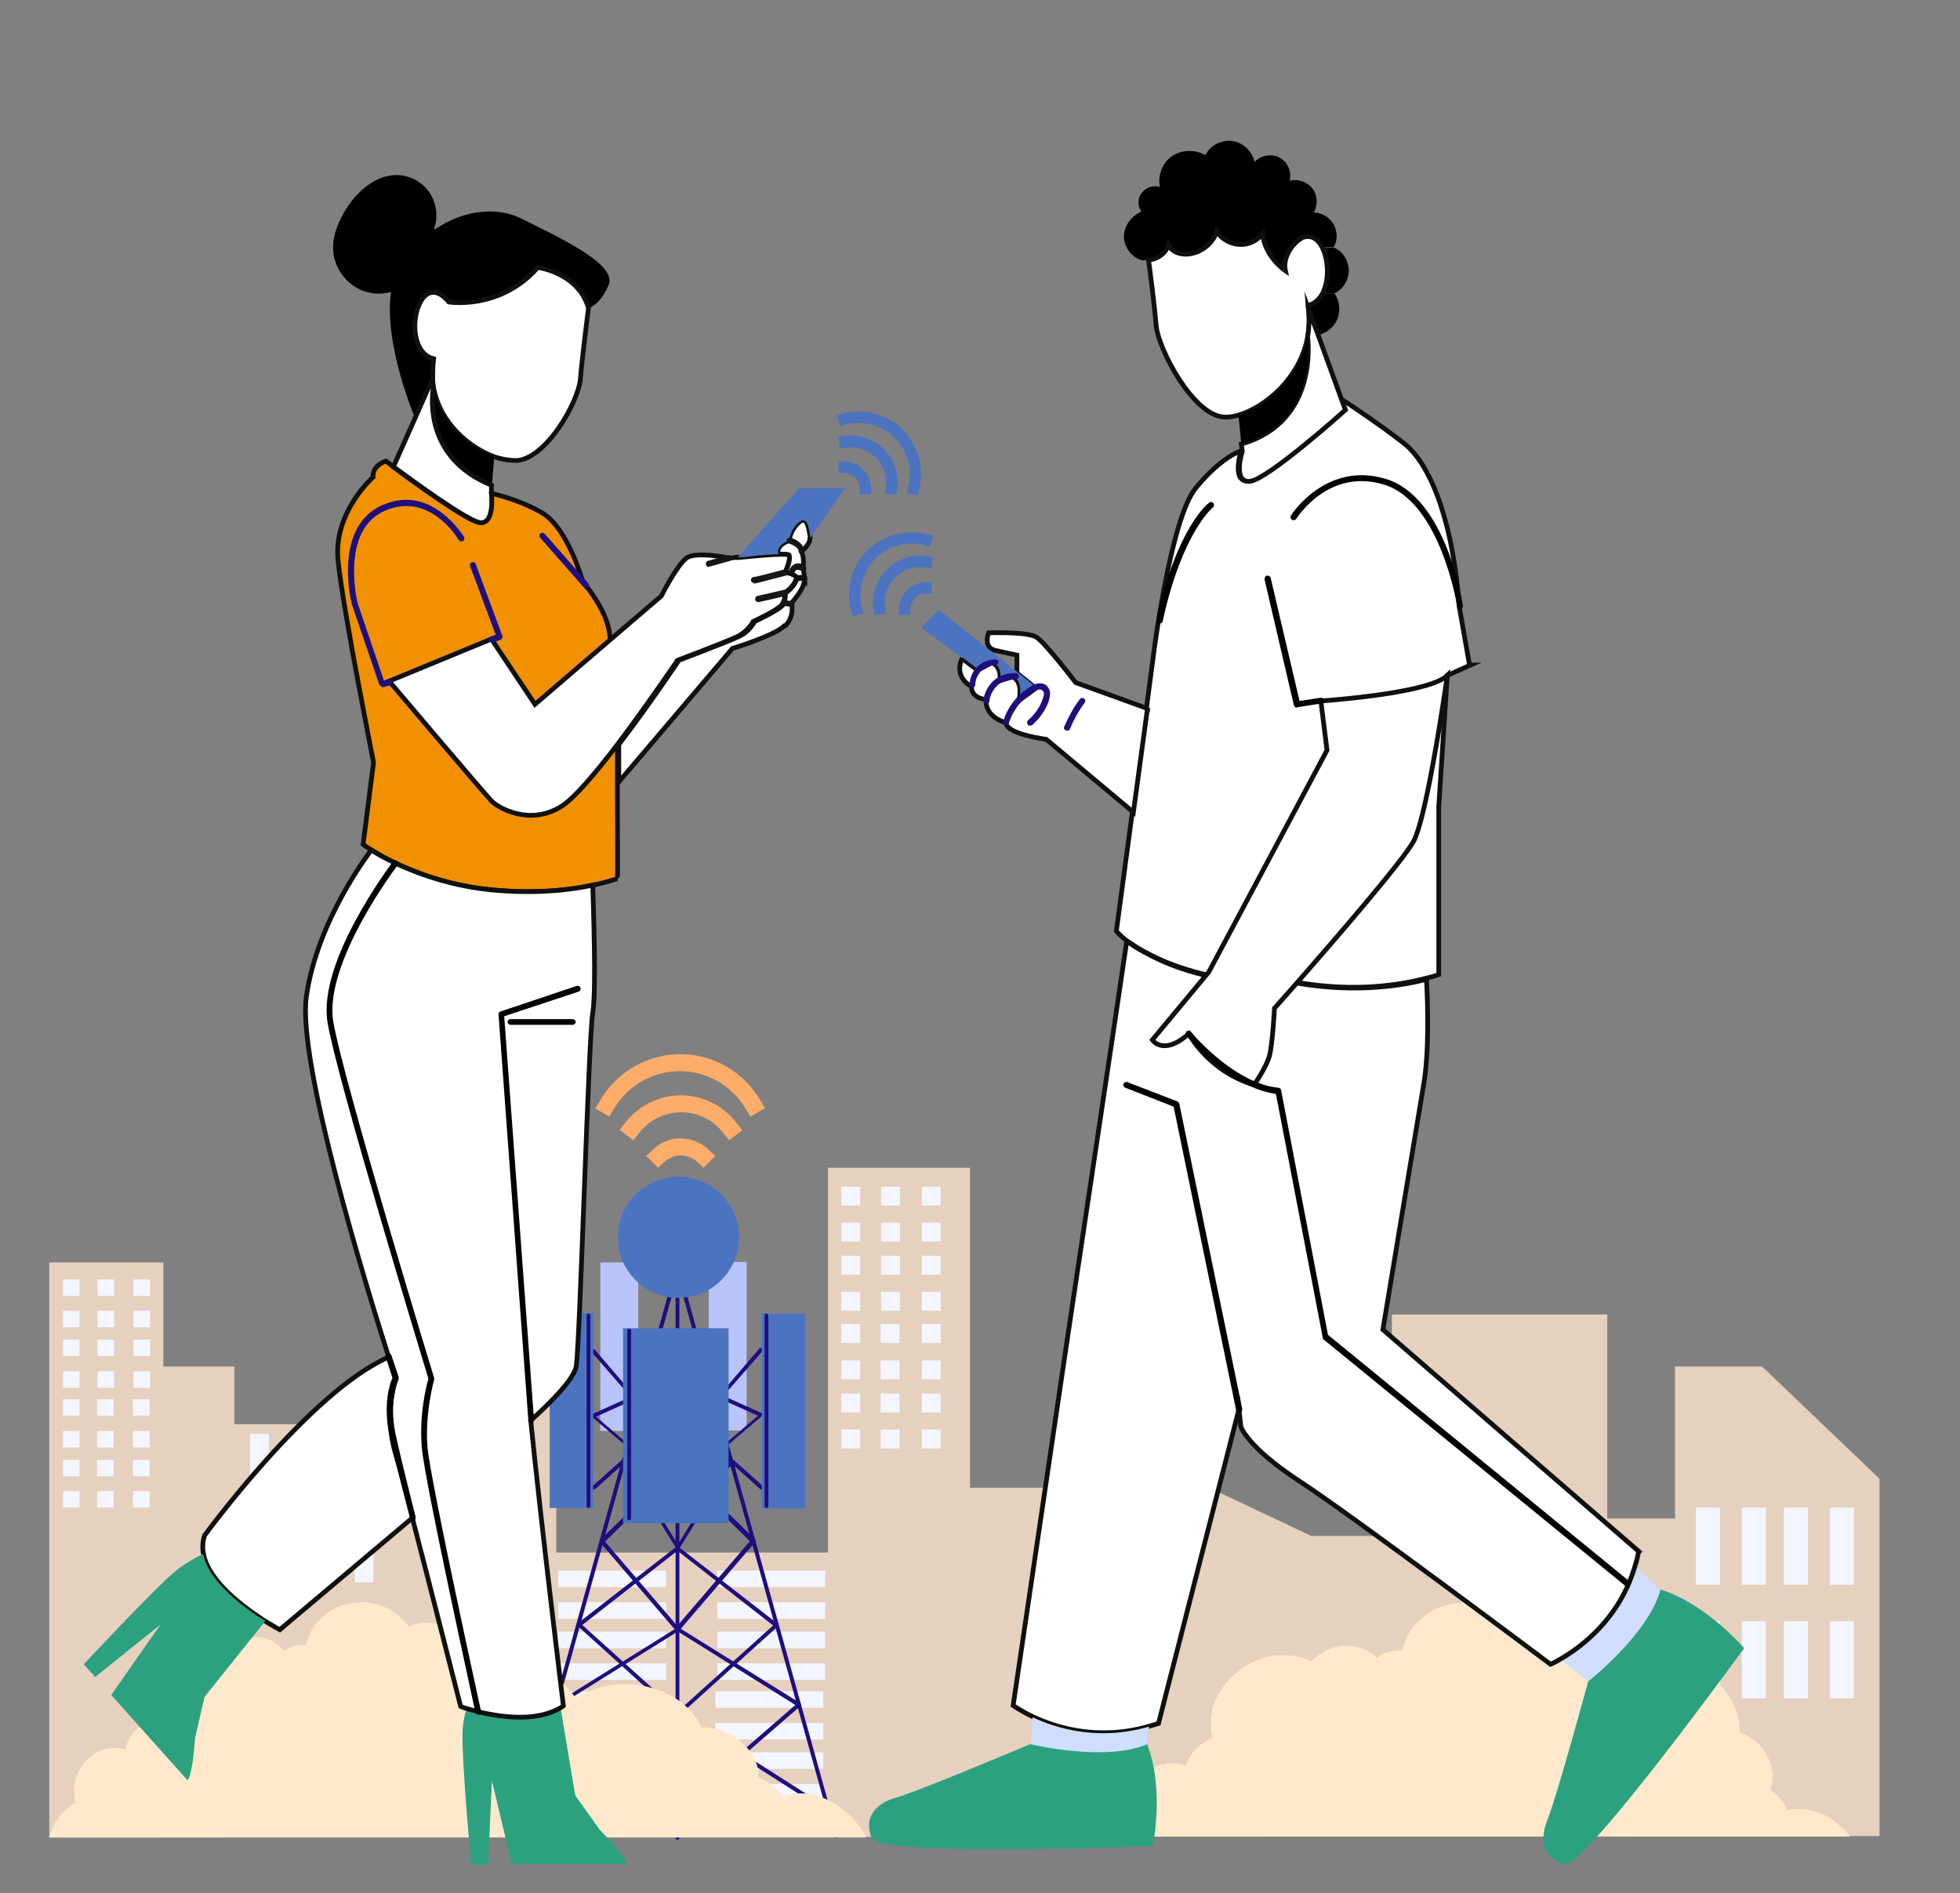 <?xml version="1.0" encoding="UTF-8"?>
<svg xmlns="http://www.w3.org/2000/svg" version="1.1" viewBox="0 0 414 400">
  <rect x="0" y="0" width="414" height="400" fill="#808080" stroke="none"/>
  <defs>
    <style>
      .cls-1 {
        fill: #ffe9cc;
      }

      .cls-2 {
        fill: #fff;
      }

      .cls-2, .cls-3 {
        stroke: #0f110e;
        stroke-miterlimit: 10;
      }

      .cls-4 {
        fill: #4c73c0;
      }

      .cls-5 {
        fill: #1e0e7e;
      }

      .cls-3 {
        fill: #f19101;
      }

      .cls-6 {
        fill: #f3f5ff;
      }

      .cls-7 {
        fill: #b9c4fd;
      }

      .cls-8 {
        fill: #2ba17f;
      }

      .cls-9 {
        fill: #fdac6a;
      }

      .cls-10 {
        fill: #e6d0be;
      }

      .cls-11 {
        fill: #010001;
      }

      .cls-12 {
        fill: #d0ddfd;
      }

      .cls-13 {
        fill: #161616;
      }
    </style>
  </defs>
  <!-- Generator: Adobe Illustrator 28.7.1, SVG Export Plug-In . SVG Version: 1.2.0 Build 142)  -->
  <g>
    <g id="Layer_1">
      <polygon class="cls-10" points="10.4 388.2 10.4 266.7 34.5 266.7 34.5 288.7 49.5 288.7 49.5 300.9 91.5 300.9 91.5 234.2 117.5 246.4 117.5 328 174.9 328 174.9 246.7 204.9 246.7 204.9 314.3 225.9 314.3 225.9 283.3 249.5 283.3 249.5 311.5 277 324.5 294 324.5 294 277.7 339.5 277.7 339.5 320.8 353.8 320.8 353.8 288.7 372.2 288.7 397 312.4 397 387.9 10.4 388.2"/>
      <g>
        <rect class="cls-6" x="177.7" y="250.7" width="4" height="4"/>
        <rect class="cls-6" x="194.7" y="250.7" width="4" height="4"/>
        <rect class="cls-6" x="186.1" y="250.7" width="4" height="4"/>
        <rect class="cls-6" x="177.7" y="258.3" width="4" height="4"/>
        <rect class="cls-6" x="194.7" y="258.3" width="4" height="4"/>
        <rect class="cls-6" x="186.1" y="258.3" width="4" height="4"/>
        <rect class="cls-6" x="177.7" y="265.3" width="4" height="4"/>
        <rect class="cls-6" x="194.7" y="265.3" width="4" height="4"/>
        <rect class="cls-6" x="186.1" y="265.3" width="4" height="4"/>
        <rect class="cls-6" x="177.7" y="272.9" width="4" height="4"/>
        <rect class="cls-6" x="194.7" y="272.9" width="4" height="4"/>
        <rect class="cls-6" x="186.1" y="272.9" width="4" height="4"/>
        <rect class="cls-6" x="177.7" y="279.7" width="4" height="4"/>
        <rect class="cls-6" x="194.7" y="279.7" width="4" height="4"/>
        <rect class="cls-6" x="186" y="279.7" width="4" height="4"/>
        <rect class="cls-6" x="177.7" y="287.4" width="4" height="4"/>
        <rect class="cls-6" x="194.7" y="287.4" width="4" height="4"/>
        <rect class="cls-6" x="186" y="287.4" width="4" height="4"/>
        <rect class="cls-6" x="177.7" y="294.4" width="4" height="4"/>
        <rect class="cls-6" x="194.7" y="294.4" width="4" height="4"/>
        <rect class="cls-6" x="186" y="294.4" width="4" height="4"/>
        <rect class="cls-6" x="177.7" y="302" width="4" height="4"/>
        <rect class="cls-6" x="194.7" y="302" width="4" height="4"/>
        <rect class="cls-6" x="186" y="302" width="4" height="4"/>
      </g>
      <g>
        <rect class="cls-6" x="97.5" y="251.6" width="3.2" height="3.2"/>
        <rect class="cls-6" x="111.2" y="251.6" width="3.2" height="3.2"/>
        <rect class="cls-6" x="104.2" y="251.6" width="3.2" height="3.2"/>
        <rect class="cls-6" x="97.5" y="257.8" width="3.2" height="3.2"/>
        <rect class="cls-6" x="111.2" y="257.8" width="3.2" height="3.2"/>
        <rect class="cls-6" x="104.2" y="257.8" width="3.2" height="3.2"/>
        <rect class="cls-6" x="97.5" y="263.5" width="3.2" height="3.2"/>
        <rect class="cls-6" x="111.2" y="263.5" width="3.2" height="3.2"/>
        <rect class="cls-6" x="104.2" y="263.5" width="3.2" height="3.2"/>
        <rect class="cls-6" x="97.5" y="269.6" width="3.2" height="3.2"/>
        <rect class="cls-6" x="111.2" y="269.6" width="3.2" height="3.2"/>
        <rect class="cls-6" x="104.2" y="269.6" width="3.2" height="3.2"/>
        <rect class="cls-6" x="97.5" y="275.1" width="3.2" height="3.2"/>
        <rect class="cls-6" x="111.2" y="275.1" width="3.2" height="3.2"/>
        <rect class="cls-6" x="104.2" y="275.1" width="3.2" height="3.2"/>
        <rect class="cls-6" x="97.5" y="281.3" width="3.2" height="3.2"/>
        <rect class="cls-6" x="111.2" y="281.3" width="3.2" height="3.2"/>
        <rect class="cls-6" x="104.2" y="281.3" width="3.2" height="3.2"/>
        <rect class="cls-6" x="97.5" y="286.9" width="3.2" height="3.2"/>
        <rect class="cls-6" x="111.2" y="286.9" width="3.2" height="3.2"/>
        <rect class="cls-6" x="104.2" y="286.9" width="3.2" height="3.2"/>
        <rect class="cls-6" x="97.5" y="293.1" width="3.2" height="3.2"/>
        <rect class="cls-6" x="111.2" y="293.1" width="3.2" height="3.2"/>
        <rect class="cls-6" x="104.2" y="293.1" width="3.2" height="3.2"/>
      </g>
      <g>
        <rect class="cls-6" x="228.3" y="285.9" width="7.7" height="2.2"/>
        <rect class="cls-6" x="239.6" y="285.9" width="7.7" height="2.2"/>
        <rect class="cls-6" x="228.3" y="290" width="7.7" height="2.2"/>
        <rect class="cls-6" x="239.6" y="290" width="7.7" height="2.2"/>
        <rect class="cls-6" x="228.3" y="293.9" width="7.7" height="2.2"/>
        <rect class="cls-6" x="239.6" y="293.9" width="7.7" height="2.2"/>
        <rect class="cls-6" x="228.3" y="298" width="7.7" height="2.2"/>
        <rect class="cls-6" x="239.6" y="298" width="7.7" height="2.2"/>
        <rect class="cls-6" x="228.2" y="301.7" width="7.7" height="2.2"/>
        <rect class="cls-6" x="239.5" y="301.7" width="7.7" height="2.2"/>
        <rect class="cls-6" x="228.2" y="305.8" width="7.7" height="2.2"/>
        <rect class="cls-6" x="239.5" y="305.8" width="7.7" height="2.2"/>
        <rect class="cls-6" x="228.2" y="309.7" width="7.7" height="2.2"/>
        <rect class="cls-6" x="239.5" y="309.7" width="7.7" height="2.2"/>
        <rect class="cls-6" x="228.2" y="313.8" width="7.7" height="2.2"/>
        <rect class="cls-6" x="239.5" y="313.8" width="7.7" height="2.2"/>
      </g>
      <g>
        <rect class="cls-6" x="117.9" y="331.8" width="22.8" height="3.5"/>
        <rect class="cls-6" x="151.5" y="331.8" width="22.8" height="3.5"/>
        <rect class="cls-6" x="117.9" y="338.5" width="22.8" height="3.5"/>
        <rect class="cls-6" x="151.5" y="338.5" width="22.8" height="3.5"/>
        <rect class="cls-6" x="117.9" y="344.7" width="22.8" height="3.5"/>
        <rect class="cls-6" x="151.5" y="344.7" width="22.8" height="3.5"/>
        <rect class="cls-6" x="117.9" y="351.4" width="22.8" height="3.5"/>
        <rect class="cls-6" x="151.5" y="351.4" width="22.8" height="3.5"/>
        <rect class="cls-6" x="117.5" y="357.3" width="22.8" height="3.5"/>
        <rect class="cls-6" x="151.1" y="357.3" width="22.8" height="3.5"/>
        <rect class="cls-6" x="117.5" y="364" width="22.8" height="3.5"/>
        <rect class="cls-6" x="151.1" y="364" width="22.8" height="3.5"/>
        <rect class="cls-6" x="117.5" y="370.2" width="22.8" height="3.5"/>
        <rect class="cls-6" x="151.1" y="370.2" width="22.8" height="3.5"/>
        <rect class="cls-6" x="117.5" y="376.9" width="22.8" height="3.5"/>
        <rect class="cls-6" x="151.1" y="376.9" width="22.8" height="3.5"/>
      </g>
      <g>
        <rect class="cls-6" x="348.2" y="355.2" width="4.8" height="4.8" transform="translate(708.2 7) rotate(90)"/>
        <rect class="cls-6" x="348.2" y="375.6" width="4.8" height="4.8" transform="translate(728.6 27.4) rotate(90)"/>
        <rect class="cls-6" x="348.2" y="365.2" width="4.8" height="4.8" transform="translate(718.1 17) rotate(90)"/>
        <rect class="cls-6" x="339" y="355.2" width="4.8" height="4.8" transform="translate(699 16.2) rotate(90)"/>
        <rect class="cls-6" x="339" y="375.6" width="4.8" height="4.8" transform="translate(719.4 36.6) rotate(90)"/>
        <rect class="cls-6" x="339" y="365.2" width="4.8" height="4.8" transform="translate(709 26.2) rotate(90)"/>
        <rect class="cls-6" x="330.6" y="355.2" width="4.8" height="4.8" transform="translate(690.6 24.6) rotate(90)"/>
        <rect class="cls-6" x="330.6" y="375.6" width="4.8" height="4.8" transform="translate(711 45) rotate(90)"/>
        <rect class="cls-6" x="330.6" y="365.2" width="4.8" height="4.8" transform="translate(700.6 34.6) rotate(90)"/>
        <rect class="cls-6" x="321.4" y="355.2" width="4.8" height="4.8" transform="translate(681.4 33.8) rotate(90)"/>
        <rect class="cls-6" x="321.4" y="375.6" width="4.8" height="4.8" transform="translate(701.8 54.2) rotate(90)"/>
        <rect class="cls-6" x="321.4" y="365.2" width="4.8" height="4.8" transform="translate(691.4 43.7) rotate(90)"/>
        <rect class="cls-6" x="313.2" y="355.1" width="4.8" height="4.8" transform="translate(673.1 41.8) rotate(90)"/>
        <rect class="cls-6" x="313.2" y="375.5" width="4.8" height="4.8" transform="translate(693.6 62.3) rotate(90)"/>
        <rect class="cls-6" x="313.2" y="365.1" width="4.8" height="4.8" transform="translate(683.1 51.8) rotate(90)"/>
        <rect class="cls-6" x="304.1" y="355.1" width="4.8" height="4.8" transform="translate(664 51) rotate(90)"/>
        <rect class="cls-6" x="304.1" y="375.5" width="4.8" height="4.8" transform="translate(684.4 71.4) rotate(90)"/>
        <rect class="cls-6" x="304.1" y="365.1" width="4.8" height="4.8" transform="translate(674 61) rotate(90)"/>
        <rect class="cls-6" x="295.7" y="355.1" width="4.8" height="4.8" transform="translate(655.6 59.4) rotate(90)"/>
        <rect class="cls-6" x="295.7" y="375.5" width="4.8" height="4.8" transform="translate(676 79.8) rotate(90)"/>
        <rect class="cls-6" x="295.7" y="365.1" width="4.8" height="4.8" transform="translate(665.5 69.4) rotate(90)"/>
        <rect class="cls-6" x="286.5" y="355.1" width="4.8" height="4.8" transform="translate(646.4 68.6) rotate(90)"/>
        <rect class="cls-6" x="286.5" y="375.5" width="4.8" height="4.8" transform="translate(666.8 89) rotate(90)"/>
        <rect class="cls-6" x="286.5" y="365.1" width="4.8" height="4.8" transform="translate(656.4 78.6) rotate(90)"/>
      </g>
      <g>
        <rect class="cls-6" x="352.6" y="348.1" width="16.3" height="5.1" transform="translate(10.1 711.4) rotate(-90)"/>
        <rect class="cls-6" x="352.6" y="324.1" width="16.3" height="5.1" transform="translate(34.1 687.4) rotate(-90)"/>
        <rect class="cls-6" x="362.3" y="348.1" width="16.3" height="5.1" transform="translate(19.8 721.1) rotate(-90)"/>
        <rect class="cls-6" x="362.3" y="324.1" width="16.3" height="5.1" transform="translate(43.8 697.1) rotate(-90)"/>
        <rect class="cls-6" x="371.2" y="348.1" width="16.3" height="5.1" transform="translate(28.7 730) rotate(-90)"/>
        <rect class="cls-6" x="371.2" y="324.1" width="16.3" height="5.1" transform="translate(52.7 706) rotate(-90)"/>
        <rect class="cls-6" x="380.9" y="348.1" width="16.3" height="5.1" transform="translate(38.4 739.7) rotate(-90)"/>
        <rect class="cls-6" x="380.9" y="324.1" width="16.3" height="5.1" transform="translate(62.4 715.7) rotate(-90)"/>
      </g>
      <g>
        <rect class="cls-6" x="48.5" y="326" width="12.7" height="4" transform="translate(-273.2 382.8) rotate(-90)"/>
        <rect class="cls-6" x="48.5" y="307.3" width="12.7" height="4" transform="translate(-254.5 364.1) rotate(-90)"/>
        <rect class="cls-6" x="56" y="326" width="12.7" height="4" transform="translate(-265.6 390.4) rotate(-90)"/>
        <rect class="cls-6" x="56" y="307.3" width="12.7" height="4" transform="translate(-246.9 371.7) rotate(-90)"/>
        <rect class="cls-6" x="62.9" y="326" width="12.7" height="4" transform="translate(-258.7 397.3) rotate(-90)"/>
        <rect class="cls-6" x="62.9" y="307.3" width="12.7" height="4" transform="translate(-240 378.6) rotate(-90)"/>
        <rect class="cls-6" x="70.5" y="326" width="12.7" height="4" transform="translate(-251.1 404.8) rotate(-90)"/>
        <rect class="cls-6" x="70.5" y="307.3" width="12.7" height="4" transform="translate(-232.4 386.1) rotate(-90)"/>
      </g>
      <g>
        <rect class="cls-6" x="13.3" y="270.3" width="3.5" height="3.5"/>
        <rect class="cls-6" x="28.2" y="270.3" width="3.5" height="3.5"/>
        <rect class="cls-6" x="20.6" y="270.3" width="3.5" height="3.5"/>
        <rect class="cls-6" x="13.3" y="276.9" width="3.5" height="3.5"/>
        <rect class="cls-6" x="28.2" y="276.9" width="3.5" height="3.5"/>
        <rect class="cls-6" x="20.6" y="276.9" width="3.5" height="3.5"/>
        <rect class="cls-6" x="13.3" y="283" width="3.5" height="3.5"/>
        <rect class="cls-6" x="28.2" y="283" width="3.5" height="3.5"/>
        <rect class="cls-6" x="20.6" y="283" width="3.5" height="3.5"/>
        <rect class="cls-6" x="13.3" y="289.7" width="3.5" height="3.5"/>
        <rect class="cls-6" x="28.2" y="289.7" width="3.5" height="3.5"/>
        <rect class="cls-6" x="20.6" y="289.7" width="3.5" height="3.5"/>
        <rect class="cls-6" x="13.3" y="295.6" width="3.5" height="3.5"/>
        <rect class="cls-6" x="28.1" y="295.6" width="3.5" height="3.5"/>
        <rect class="cls-6" x="20.5" y="295.6" width="3.5" height="3.5"/>
        <rect class="cls-6" x="13.3" y="302.3" width="3.5" height="3.5"/>
        <rect class="cls-6" x="28.1" y="302.3" width="3.5" height="3.5"/>
        <rect class="cls-6" x="20.5" y="302.3" width="3.5" height="3.5"/>
        <rect class="cls-6" x="13.3" y="308.4" width="3.5" height="3.5"/>
        <rect class="cls-6" x="28.1" y="308.4" width="3.5" height="3.5"/>
        <rect class="cls-6" x="20.5" y="308.4" width="3.5" height="3.5"/>
        <rect class="cls-6" x="13.3" y="315" width="3.5" height="3.5"/>
        <rect class="cls-6" x="28.1" y="315" width="3.5" height="3.5"/>
        <rect class="cls-6" x="20.5" y="315" width="3.5" height="3.5"/>
      </g>
      <rect class="cls-7" x="126.8" y="266.7" width="8" height="35.6"/>
      <rect class="cls-7" x="149.7" y="266.7" width="8" height="35.6" transform="translate(307.4 568.9) rotate(180)"/>
      <path class="cls-5" d="M176.5,388.3c-.2,0-.3-.1-.4-.3l-33-118.5-33,118.5c0,.2-.3.3-.5.3-.2,0-.3-.3-.3-.5l33.4-120c0-.2.2-.3.4-.3s.3.1.4.3l33.4,120c0,.2,0,.4-.3.5,0,0,0,0-.1,0Z"/>
      <path class="cls-5" d="M143.1,388.7c-.2,0-.4-.2-.4-.4v-120.3c0-.2.2-.4.4-.4s.4.2.4.4v120.3c0,.2-.2.4-.4.4Z"/>
      <path class="cls-5" d="M143.1,382.8c0,0-.2,0-.3-.1l-25.6-22.2c0,0-.2-.2-.1-.3,0-.1,0-.2.2-.3l25.2-15.7-15.7-18.3c-.1-.2-.1-.4,0-.6l15.8-15.4-7.7-13.5c-.1-.2,0-.5.2-.6.2-.1.5,0,.6.2l7.8,13.8c0,.2,0,.4,0,.5l-15.7,15.4,15.7,18.3c0,0,.1.2,0,.3,0,.1,0,.2-.2.3l-25.2,15.7,25.2,21.9c.2.1.2.4,0,.6,0,0-.2.1-.3.1Z"/>
      <path class="cls-5" d="M111.3,382.8c-.1,0-.3,0-.3-.2-.1-.2,0-.4.1-.6l31.4-20-20.5-18.5c0,0-.1-.2-.1-.3,0-.1,0-.2.2-.3l20.6-16-11.1-18c0-.2,0-.4,0-.5l11.3-12.5c.2-.2.4-.2.6,0,.2.2.2.4,0,.6l-11.1,12.3,11.1,18c.1.2,0,.4,0,.5l-20.5,16,20.5,18.5c0,0,.1.2.1.3,0,.1,0,.2-.2.3l-31.8,20.3c0,0-.1,0-.2,0Z"/>
      <path class="cls-5" d="M143.1,382.8c-.1,0-.2,0-.3-.1-.1-.2-.1-.4,0-.6l25.2-21.9-25.1-15.7c-.1,0-.2-.2-.2-.3,0-.1,0-.2,0-.3l15.7-18.3-15.7-15.4c-.1-.1-.2-.3,0-.5l7.8-13.8c.1-.2.4-.3.6-.2.2.1.3.4.2.6l-7.6,13.5,15.8,15.4c.2.2.2.4,0,.6l-15.7,18.3,25.2,15.7c.1,0,.2.2.2.3,0,.1,0,.3-.1.3l-25.6,22.2c0,0-.2.1-.3.1Z"/>
      <path class="cls-5" d="M174.9,382.8c0,0-.2,0-.2,0l-31.8-20.3c-.1,0-.2-.2-.2-.3,0-.1,0-.3.1-.3l20.5-18.5-20.5-16c-.2-.1-.2-.4,0-.5l11.1-18-11.1-12.3c-.2-.2-.1-.4,0-.6.2-.2.4-.1.6,0l11.3,12.5c.1.1.1.3,0,.5l-11.1,18,20.6,16c0,0,.2.2.2.3,0,.1,0,.2-.1.3l-20.5,18.5,31.4,20c.2.1.2.4.1.6,0,.1-.2.2-.3.2Z"/>
      <circle class="cls-4" cx="143.3" cy="261.4" r="12.8"/>
      <path class="cls-5" d="M132.8,305.7c0,0-.2,0-.3,0l-7.4-6.3c-.1,0-.2-.2-.1-.4,0-.1.1-.3.2-.3l8-3.6-8.2-9.4c-.1-.2-.1-.4,0-.6s.4-.1.6,0l8.5,9.9c0,0,.1.2,0,.4,0,.1-.1.2-.2.3l-8,3.6,6.9,5.9c.2.1.2.4,0,.6,0,0-.2.1-.3.1Z"/>
      <path class="cls-5" d="M125.4,314.7c-.1,0-.2,0-.3-.1-.2-.2-.1-.4,0-.6l6.4-5.7c.2-.2.4-.1.6,0,.2.2.1.4,0,.6l-6.4,5.7c0,0-.2.1-.3.1Z"/>
      <path class="cls-5" d="M153.5,305.7c-.1,0-.2,0-.3-.1-.1-.2-.1-.4,0-.6l6.9-5.9-8-3.6c-.1,0-.2-.2-.2-.3,0-.1,0-.3,0-.4l8.5-9.9c.1-.2.4-.2.6,0,.2.1.2.4,0,.6l-8.2,9.4,8,3.6c.1,0,.2.2.2.3,0,.1,0,.3-.1.4l-7.4,6.3c0,0-.2,0-.3,0Z"/>
      <path class="cls-5" d="M160.9,314.7c0,0-.2,0-.3-.1l-6.4-5.7c-.2-.2-.2-.4,0-.6.2-.2.4-.2.6,0l6.4,5.7c.2.2.2.4,0,.6,0,0-.2.1-.3.1Z"/>
      <rect class="cls-4" x="131.6" y="280.6" width="22.3" height="41.2"/>
      <path class="cls-5" d="M132.9,321.2c-.2,0-.4-.2-.4-.4v-39.7c0-.2.2-.4.4-.4s.4.2.4.4v39.7c0,.2-.2.4-.4.4Z"/>
      <rect class="cls-4" x="116.1" y="277.4" width="9.2" height="41.2"/>
      <path class="cls-5" d="M124.3,318.6c-.2,0-.4-.2-.4-.4v-40.3c0-.2.2-.4.4-.4s.4.2.4.4v40.3c0,.2-.2.4-.4.4Z"/>
      <rect class="cls-4" x="160.9" y="277.4" width="9.2" height="41.2" transform="translate(331 596.1) rotate(180)"/>
      <path class="cls-5" d="M161.9,318.6c-.2,0-.4-.2-.4-.4v-40.3c0-.2.2-.4.4-.4s.4.2.4.4v40.3c0,.2-.2.4-.4.4Z"/>
      <path class="cls-1" d="M182.6,388.2H10.4c.4-1.4.9-2.7,1.7-3.8.5-.8,1.1-1.5,1.8-2.1.7-.6,1.4-1.1,2.1-1.6-.2-.5-.3-1-.3-1.5,0-.5,0-1.1,0-1.6,0-1.1.3-2.2.9-3.3.2-.5.5-1,.8-1.4.3-.4.6-.8,1-1.2.8-.7,1.6-1.3,2.5-1.7,1.8-.8,3.8-.9,5.6-.4.2-1.2.7-2.3,1.5-3.4.8-.9,1.8-1.7,2.8-2.1-.5-1.2-.8-2.4-.9-3.7-.1-1.3,0-2.6.4-3.9.4-1.3.9-2.6,1.8-3.7.4-.6.9-1.1,1.4-1.7.5-.5,1.1-1,1.7-1.4.5-.4,1-.7,1.6-1,.5-.3,1.1-.5,1.6-.7,1.1-.4,2.2-.6,3.4-.7,1.1,0,2.2,0,3.3.3,1.1.3,2,.7,3,1.2.9-1.1,2.1-1.9,3.5-2.5.8-.3,1.6-.4,2.4-.4.8,0,1.6,0,2.3.3,1.5.5,2.8,1.4,3.7,2.6.8-.6,1.8-1,2.8-1.2.6-.1,1.2,0,1.8,0,.3-1.3.8-2.6,1.5-3.7.7-1.1,1.7-2.1,2.8-3,1.1-.9,2.4-1.4,3.8-1.9,1.4-.4,2.9-.5,4.5-.5,1.9.2,3.7.7,5.3,1.6,1.5.9,2.8,2.1,3.8,3.5.9-.4,1.9-.7,3-.8,1,0,2.1,0,3.2.4,1,.3,1.9.8,2.7,1.4.8.6,1.5,1.3,2,2.1,1,1.6,1.5,3.5,1.3,5.4,1.2,0,2.4.3,3.5.8,1.1.6,1.9,1.4,2.6,2.3,1-.8,2.2-1.3,3.4-1.7,1.2-.4,2.5-.6,3.8-.5,1.3,0,2.6.3,3.9.8.6.3,1.2.6,1.8.9.6.4,1.2.8,1.7,1.3.4.4.9.8,1.2,1.2.4.4.7.9,1,1.3,0,0,.1.2.2.3.4-.3.8-.5,1.2-.7.7-.5,1.6-.8,2.4-1.1.9-.3,1.8-.6,2.7-.8,1-.2,2-.3,3-.4.5,0,1,0,1.5,0,.5,0,1,0,1.6.1,1.7.1,3.4.6,4.9,1.1,1.5.5,2.9,1.3,4.1,2,1.2.8,2.3,1.8,3.1,2.7.9,1,1.5,2.1,2.1,3.2.9,0,1.8.1,2.8.3.9.2,1.9.5,2.8,1,2.1,1,3.8,2.6,4.9,4.2,1.1,1.7,1.6,3.4,1.5,5.2,1.2.4,2.5,1.1,3.6,2.1.6.6,1.2,1.1,1.7,1.8,1.3-.5,2.8-.7,4.4-.6,1.6,0,3.2.5,4.8,1.3,3.1,1.4,6.1,4.1,8.3,7.8Z"/>
      <path class="cls-1" d="M391.3,388h-160.4c.4-.5.8-.9,1.2-1.3.8-.7,1.5-1.3,2.3-1.8.8-.5,1.7-.9,2.6-1.2,0-.6,0-1.1,0-1.7,0-.6.2-1.1.4-1.7.4-1.1.9-2.3,1.7-3.3.7-1,1.6-1.9,2.5-2.5.9-.7,1.9-1.2,2.9-1.5,2-.7,4.1-.6,5.9,0,.5-1.3,1.3-2.5,2.3-3.6,1-1,2.2-1.7,3.4-2.2-.3-1.3-.4-2.6-.3-4,.1-1.4.4-2.8,1-4.1.6-1.3,1.4-2.7,2.4-3.8.5-.6,1.1-1.2,1.7-1.7.6-.5,1.3-1,2-1.5.6-.4,1.2-.7,1.8-1,.6-.3,1.2-.5,1.8-.7,1.2-.4,2.5-.7,3.7-.7,1.2,0,2.4,0,3.6.2,1.1.2,2.2.6,3.2,1.1.5-.6,1.1-1.1,1.8-1.6.7-.4,1.4-.8,2.2-1.1.9-.4,1.9-.5,2.8-.6.9,0,1.8,0,2.7.2,1.7.4,3.2,1.2,4.3,2.3.9-.7,2.1-1.1,3.3-1.4.7-.2,1.4-.2,2.1-.2.3-1.3.9-2.6,1.6-3.9.8-1.2,1.8-2.2,3-3.2.3-.2.6-.5.9-.7.3-.2.7-.4,1-.6.7-.4,1.5-.7,2.2-.9,1.6-.5,3.3-.8,5.1-.8,2.2,0,4.3.4,6.2,1.2.9.4,1.8.8,2.6,1.4.8.5,1.5,1.2,2.2,1.8.5-.2,1-.5,1.6-.6.6-.2,1.1-.3,1.7-.3,1.2-.1,2.5-.1,3.7.1,1.2.3,2.3.6,3.3,1.2,1,.6,1.9,1.2,2.6,2,1.5,1.6,2.3,3.5,2.4,5.4,1.4-.1,2.8.1,4.2.6,1.3.5,2.5,1.3,3.4,2.2,1-.8,2.2-1.5,3.5-1.9,1.3-.4,2.7-.7,4.2-.7,1.5,0,3,.2,4.5.6.7.2,1.5.5,2.3.9.8.3,1.5.8,2.2,1.2.6.4,1.1.8,1.6,1.2.5.4,1,.9,1.4,1.4.9,1,1.6,2,2.2,3.1.6,1.1,1,2.2,1.3,3.3.3,1.1.4,2.3.3,3.4,1.5.4,2.9,1.3,4.1,2.5.7.7,1.3,1.5,1.7,2.3.4.8.8,1.6,1,2.5.4,1.7.3,3.4-.3,4.9,1,.6,1.9,1.4,2.6,2.4.4.6.8,1.2,1,1.8,1.4-.3,2.8-.3,4.2-.1,1.4.2,2.8.7,4.2,1.4.3.2.7.4,1,.6.3.2.6.4.9.7.6.5,1.2,1,1.8,1.6.4.4.8.9,1.2,1.4Z"/>
      <path class="cls-11" d="M284.9,57.1c0,2-1.2,4.1-3.1,4.9h-2.5c1.4-2.9,1.2-7.1-.1-9.7h2.5c1.9.7,3.1,2.7,3.2,4.8Z"/>
      <path class="cls-11" d="M281.9,62c1.1,1.6,1.3,3.8.5,5.6-.7,1.6-2.3,2.8-4,3.2l-2-5.4h0c0-.3,0-.5-.1-.8,1.4-.3,2.5-1.3,3.1-2.6h2.5Z"/>
      <path class="cls-11" d="M241.4,40.5c.8-1,2.4-1.4,3.6-1-.5-2.4.5-5,2.4-6.4,2-1.5,5.1-1.6,7.2-.3,1-2.1,3.4-3.3,5.7-3s4.2,2.2,4.7,4.4c1.3-1.4,3.6-1.8,5.3-.9,1.7.9,2.6,3.1,2.1,4.9,1.7-.5,3.7.2,4.8,1.6,1.1,1.4,1.2,3.5.3,5.1,1.7,0,3.3,1,4.2,2.5.8,1.5.9,3.4,0,4.8h-2.5c-.8-1.5-1.9-2.4-3.4-2.2-.9.2-1.9.8-2.9,2.1,0,0-2.1,2.4-1.5,5.2,0,0-4.4-3-4.8-7.8-.9,1.1-2.3,1.9-3.8,2.2-2.3.3-4.7-.8-5.9-2.7-.8,2.8-3.7,4.9-6.6,4.8-1.5,0-3.1-.7-3.6-2-.5,1.8-2.3,3.1-4.2,3.2-.4,0-.8,0-1.2,0-2.2-.5-3.9-2.8-3.9-5,0-2.3,1.6-4.4,3.7-5.3-.9-1.2-.8-2.9.1-4Z"/>
      <path class="cls-2" d="M275.9,50c1.4-.2,2.6.7,3.4,2.3,1.3,2.6,1.5,6.8.1,9.6-.7,1.3-1.7,2.3-3.1,2.6,0,.3,0,.5.1.8.2,2.1.2,4.1-.2,5.9-1.6,8.8-9.1,14.9-14.6,16.5-1.1.3-2.2.5-3.1.4-6.5-.4-13.8-14.3-14.3-19.3-.3-3.9-1.2-10.9-1.6-13.9,1.9-.1,3.7-1.4,4.2-3.2.6,1.4,2.2,2,3.6,2,2.9,0,5.7-2,6.6-4.8,1.2,1.9,3.6,3,5.9,2.7,1.5-.2,2.8-1,3.8-2.2.4,4.8,4.8,7.8,4.8,7.8-.6-2.8,1.5-5.2,1.5-5.2,1.1-1.3,2.1-1.9,2.9-2.1Z"/>
      <path class="cls-8" d="M350.7,335.8c9.7,3,17.7,12.4,17.7,12.4,0,0-33.8,46.6-37.9,45.6-4.2-1-5.5-4.7-3.7-9.2,1.9-4.5,8.7-29.5,8.7-29.5,0,0,12.7-10,15.2-19.3Z"/>
      <path class="cls-12" d="M345.4,330.7l5.3,5.2c-2.5,9.3-15.2,19.3-15.2,19.3l-5.9-4.6c4-2.3,12.4-8.4,15.8-19.8Z"/>
      <path class="cls-2" d="M346.1,327.9c-.2,1-.4,1.9-.7,2.8-3.3,11.5-11.8,17.5-15.8,19.8-1.3.8-2.1,1.1-2.1,1.1,0,0-41.7-31.3-52.9-38.6-11.2-7.3-12.5-11.6-12.5-11.6l-.4-3.7-17,66.4c-.7.2-1.3.4-2,.6-10.7,3.1-19.6.3-24.5-2-2.7-1.3-4.2-2.4-4.2-2.4l11.5-77.8,9.6-64.1,2.9-19.6c0,0,.2.1.3.2.9.7,2,1.4,3.5,2.2.1,0,.3.2.4.2,2.9,1.6,7,3.4,12.6,4.7,5.2,1.2,11.6,2,19.2,1.6,12.8,2.2,22.7.4,27.3-.8.3,5.3.6,15.2-.6,22.3-1.7,10.1-8.6,51.7-8.6,51.7l54.1,46.9Z"/>
      <path class="cls-2" d="M310.6,140.5l-4.9,2.2-1.8,27.7v35.5s-1,.4-2.8.8c-4.6,1.2-14.5,3.1-27.3.8-7.6.4-14-.4-19.2-1.6-5.5-1.3-9.7-3.1-12.6-4.7-.1,0-.3-.2-.4-.2-1.6-.9-2.8-1.7-3.5-2.2,0,0-.2-.1-.3-.2-1.4-1.1-2-1.9-2-1.9l3.4-25.3,3-22.1,1.4-10.6s3.6-28.9,8.9-35.5c5.2-6.4,9.3-7.9,9.6-7.9,0,.2-2,6.5,1.5,6.3,3.6-.1,20.3-15.1,20.3-15.1l-.9-2.4c3.4,2.2,9.4,6.3,13.6,9.6,6.2,4.9,10.5,18.4,11.6,34.3l2.2,12.5Z"/>
      <path class="cls-2" d="M255.3,205.4l25-46.9-1.3-10.4c6.5-.5,23.4-2.1,26.7-5.4,0,0-.1,1-.4,2.8-1.1,7.4-4.3,27.7-6.7,32.2-2.2,4.1-17,21.2-24.7,30-2.8,3.2-4.7,5.3-4.7,5.3,0,0-.4,7.8-1.1,10.2-.7,2.4-3.2,6-3.2,6-9.7-2.9-13.8-10.8-13.8-10.8-5.4,4.8-7.7,1.3-7.7,1.3l11.8-14.2h0Z"/>
      <path class="cls-2" d="M283.3,84.2l.9,2.4s-16.7,15-20.3,15.1c-3.5.2-1.6-6.1-1.5-6.3h0s-.2-1.6-.2-1.6h0c16.6-4.7,14-22.6,14-22.6.3-1.8.4-3.8.2-5.9h0l2,5.4,4.9,13.5Z"/>
      <path class="cls-11" d="M276.2,71.2s2.6,17.9-14,22.6h0l-.6-6h0c5.5-1.7,13-7.8,14.6-16.6Z"/>
      <path class="cls-8" d="M242.3,368.5c3.7,9.5,1.2,21.5,1.2,21.5,0,0-57.5,2.3-59.3-1.6-1.8-3.9.3-7.3,5-8.6,4.7-1.3,28.6-11.4,28.6-11.4,0,0,15.7,3.8,24.6,0Z"/>
      <path class="cls-12" d="M242.7,364.8l-.4,3.7c-8.9,3.8-24.6,0-24.6,0l.4-5.7c4.9,2.3,13.8,5.1,24.5,2Z"/>
      <path class="cls-2" d="M242.4,149.5l-3,22.1-18.4-15.4s-8.5-1.1-8.5-3.5c0,0-4.5-1.1-4.2-4.9,0,0-3.2-.2-3.1-2.8,0,0-3.8-1.7-2-5.9l3.3,2.5,3-1.6c2.2.9,1.7,3.8,1.7,3.8l2.7-.8c2.4,1.2,1.3,5,1.3,5l3.6-2.6-4-3.2h0c0,0,0-3.8,0-3.8,0,0-2-.4-4.6-1-2.6-.6-1.4-3.7-1.4-3.7,0,0,8.2-.3,10.1.9s8.3,9.6,8.3,9.6l15.2,5.5Z"/>
      <path class="cls-4" d="M203.2,139l-8.6-6.4,3.7-3.8,16.6,13.2,4,3.2-3.6,2.6s1-3.8-1.3-5l-2.7.8s.5-2.9-1.7-3.8l-3,1.6-3.3-2.5Z"/>
      <path d="M261.7,298.4c-.3,0-.6-.2-.6-.5l-13.2-64.1-10.2-4c-.3-.1-.5-.5-.4-.8.1-.3.5-.5.8-.4l10.6,4.1c.2,0,.3.3.4.5l13.3,64.5c0,.3-.1.7-.5.7,0,0,0,0-.1,0Z"/>
      <path d="M343.9,335.3c-.1,0-.3,0-.4-.1l-63.9-52.2c-.1,0-.2-.2-.2-.4l-9.9-51.5c-9.7-1.3-18.5-11.9-18.9-12.3-.2-.3-.2-.7,0-.9.3-.2.7-.2.9,0,0,.1,9.1,11,18.5,11.9.3,0,.5.2.6.5l9.9,51.7,63.7,52.1c.3.2.3.6,0,.9-.1.2-.3.2-.5.2Z"/>
      <path d="M244.9,131.8s0,0-.1,0c-.3,0-.6-.4-.5-.8,4.2-19.4,10.8-24.6,11.1-24.8.3-.2.7-.2.9.1.2.3.2.7-.1.9h0c0,0-6.5,5.2-10.6,24,0,.3-.3.5-.6.5Z"/>
      <path d="M308.4,128.7c-.3,0-.6-.2-.6-.5,0-.2-3.5-22.1-15.4-25.8-11.7-3.6-18.3,6.8-18.6,7.2-.2.3-.6.4-.9.2-.3-.2-.4-.6-.2-.9,0-.1,7.4-11.6,20.1-7.7,12.6,3.9,16.1,25.9,16.2,26.8,0,.3-.2.7-.5.7,0,0,0,0,0,0Z"/>
      <path d="M273.9,149.5c-.3,0-.5-.2-.6-.5l-6.2-26.6c0-.3.1-.7.5-.8.3,0,.7.1.8.5l6.1,26,4.5-.7c.3,0,.7.2.7.5s-.2.7-.5.7l-5.1.8s0,0,0,0Z"/>
      <path class="cls-5" d="M217.6,153.3c-.2,0-.4,0-.5-.2-.2-.3-.2-.7,0-.9,1.4-1.2,2.5-2.7,3.1-4.4.1-.4.3-.8.3-1.2,0-.4-.2-.7-.4-.8-.2-.1-.5-.2-.8-.1-.4,0-.7.3-1.1.5-2.4,1.5-4.3,3.9-5.1,6.6-.1.3-.5.5-.8.4-.3-.1-.5-.5-.4-.8.9-3,3-5.7,5.7-7.3.4-.3.9-.5,1.5-.7.7-.1,1.4,0,1.8.3.5.4.9,1.1.9,1.8,0,.6-.2,1.2-.3,1.7-.7,1.9-1.9,3.6-3.5,5-.1,0-.3.1-.4.1Z"/>
      <path class="cls-5" d="M208.3,148.7s0,0,0,0c-.3,0-.6-.3-.6-.7.2-1.6,1-3.2,2.3-4.3,1.3-1.1,3-1.6,4.6-1.5.3,0,.6.3.6.7s-.3.6-.7.6c-1.3,0-2.7.3-3.7,1.2-1,.9-1.7,2.1-1.8,3.4,0,.3-.3.6-.6.6Z"/>
      <path class="cls-5" d="M205.4,145.4h0c-.3,0-.6-.3-.6-.6,0-1.5.6-2.9,1.6-3.9,1-1,2.4-1.6,3.9-1.6s0,0,0,0c.3,0,.6.3.6.6,0,.3-.3.6-.6.6,0,0,0,0,0,0-1.1,0-2.2.5-3,1.2-.8.8-1.3,1.9-1.3,3,0,.3-.3.6-.6.6Z"/>
      <path class="cls-5" d="M225.3,154.3c0,0-.2,0-.2,0-.3-.1-.5-.5-.3-.8.9-2,1.9-4,3.3-5.8.2-.3.6-.3.9-.1.3.2.3.6.1.9-1.3,1.7-2.3,3.6-3.1,5.5-.1.2-.3.4-.6.4Z"/>
      <path class="cls-4" d="M180.1,130.2l-.3-1.1c-1.2-4.6,0-9.5,3.4-12.8,3.3-3.3,8.2-4.6,12.8-3.4l1.1.3-.6,2.3-1.1-.3c-3.7-1-7.7,0-10.5,2.8-2.7,2.7-3.8,6.8-2.8,10.5l.3,1.1-2.3.6Z"/>
      <path class="cls-4" d="M184.7,130l-.2-1.2c-.5-3.1.6-6.3,2.8-8.5,2.2-2.2,5.4-3.3,8.5-2.8l1.2.2-.3,2.4-1.2-.2c-2.4-.3-4.7.4-6.4,2.1-1.7,1.7-2.5,4.1-2.1,6.4l.2,1.2-2.4.3Z"/>
      <path class="cls-4" d="M192.3,129.9h-2.4s0-1.2,0-1.2c0-1.5.6-2.9,1.7-4,1.1-1.1,2.5-1.7,4-1.7h1.2s0,2.4,0,2.4h-1.2c-.9,0-1.7.3-2.3,1-.6.6-1,1.4-1,2.3v1.2Z"/>
      <path class="cls-3" d="M130.5,185.6c-.1,0-2,.7-5.2,1.4-4.6,1-11.9,1.9-21.4,1-12.3-1.1-21.7-6.1-25.4-8.4-1.2-.7-1.8-1.2-1.8-1.2l2.2-17.3s-1.5-7.7-3.2-16.7c-1.8-9.6-3.8-20.9-4.3-26.1-1-10.1,7.4-17.5,7.4-17.5-.2-2.5,2.7-3.4,2.7-3.4,0,0,.6.4,1.5,1.2,4.2,3.1,15.7,11.5,18.3,11.8,2.8.3,2.5-5,2.4-6.2,2.6.6,7.2,2,10.9,4.2,5.4,3.3,8.5,14.5,8.5,14.5,2.9,3.5,5.4,7.7,5.7,11.4l1.6,23c0,1.3,0,4.3,0,7.9,0,8.5.1,20.4,0,20.4Z"/>
      <path class="cls-2" d="M155.8,117.8c2.2-.2,6.2-.6,8.6-.7,1.3,0,2.2,0,2.3.2.4.8-.8,3.5-.8,3.5,0,0,1.9.4,2.3,1,0,0,0,.2,0,.3,0,.8-1.4,2.6-2.5,3.1,0,0,.3,1-.3,2.1,0,.2-.2.3-.3.5-1,1.2-6,3.5-6,3.5,0,0-1.1,2.1-3.4,3.2-2.3,1.1-12.6,5-12.6,5,0,0-6.3,9.3-12.7,17.8-4.5,5.9-9.2,11.5-11.9,13.1-6.6,4.1-13.2.3-14.6-1.1-1.4-1.4-21.7-25.4-21.7-25.4l21.6-8.9,9.2,13.8,16.3-14,10.4-8.9s3.2-6.4,5.3-8c2-1.5,9,0,9,0,0,0,.7,0,1.7-.2Z"/>
      <path class="cls-2" d="M165.7,132.2c-2.1,2.1-11,4.8-11,4.8l-24,28.2h0c0-3.6,0-6.6,0-7.9,6.5-8.5,12.7-17.8,12.7-17.8,0,0,10.3-3.9,12.6-5,2.3-1,3.4-3.2,3.4-3.2,0,0,5-2.3,6-3.5.1-.2.3-.3.3-.5l1.5.2s.7,2.6-1.3,4.7Z"/>
      <path class="cls-2" d="M166.7,117.3c0-.2-1-.3-2.3-.2h0c-.6-2.1,2.4-2.9,2.4-2.9-.2-1.3,1.4-3.7,2.5-4.2,1.2-.5,1.5,1.5,1.8,3.2,0,.2,0,.3,0,.5-.1,1.5-1.8,2.8-1.8,2.8.7,1.6.3,3.5.3,3.5,0,0,.2.5.3,2h-1.7s0,0,0-.1c-.4-.6-2.3-1-2.3-1,0,0,1.2-2.7.8-3.5Z"/>
      <path class="cls-2" d="M169.9,122.6c0,1.9-2.9,5-2.9,5l-1.5-.2c.6-1.1.3-2.1.3-2.1,1.1-.5,2.5-2.3,2.5-3.1h1.7c0,0,0,.2,0,.5Z"/>
      <path class="cls-4" d="M178.5,103.1l-7.4,10.6h0c0-.2,0-.3,0-.5-.2-1.7-.6-3.7-1.8-3.2-1.2.5-2.7,2.8-2.5,4.2,0,0-3,.8-2.4,2.9h0c-2.5,0-6.4.5-8.6.7l13-14.7h9.8Z"/>
      <path class="cls-8" d="M132.2,393.8h-24.1s-4.2-17.6-4.2-17.6l-.8,17.7h-3.6s-2-22.2-1.8-27.6c0-2,.4-3.9.9-5.5,3.3,1.1,13.2,3.8,19.8,0l3.1,18.5,5.2,7.3s5.6,5.6,5.6,7.1Z"/>
      <path class="cls-11" d="M82.5,61.7c.4-2.4,1.1-4.7,2.5-6.5,2.1-2.8,4.4-5,6.8-6.7,6.3-4.3,13.3-4.9,18.6-2.2,7.3,3.7,19.9,9.4,18.2,13.8-1.8,4.4-4.3,5-4.3,5-2-7.5-10.7-8.6-10.7-8.6-8.1,9.1-18.8,7.3-18.8,7.3-1-1.2-2-1.9-2.8-2-4.7-.9-6.6,12.5-.4,14-.2,1.5-.3,2.9-.2,4.2l-3.7,8.4s-6.7-15.6-5.1-26.7Z"/>
      <path class="cls-2" d="M87.2,320.6c-1.6-6-2.9-10.9-3.6-13.3-2.7-9,0-16.1,0-16.1,0,0-.5-1.6-1.5-4.5-4.7-14.8-19.3-62.1-17.4-76.1,2.3-16.3,13.4-30.5,13.7-31,3.7,2.3,13.1,7.2,25.4,8.4,9.5.9,16.8,0,21.4-1,.1,3.6.8,22.3,0,27-.9,5.2-2.7,70.2-3.5,74.7-.5,2.8-5.8,8-9.6,11.4,2.3,22.7,6.9,60.3,6.9,60.3-.2.2-.5.3-.8.5-6.6,3.7-16.5,1-19.8,0-.7-.2-1.1-.4-1.1-.4,0,0-6-23.6-10.2-39.8Z"/>
      <path class="cls-2" d="M91.6,82c-.1-.6-.2-1.3-.2-2,0-1.3,0-2.7.2-4.2-6.2-1.5-4.4-14.9.4-14,.9.2,1.8.8,2.8,2,0,0,10.8,1.8,18.8-7.3,0,0,8.6,1.1,10.7,8.6,0,0-1.3,10-1.7,14.9-.4,4.9-7.2,16.9-13.5,17.3-1.3,0-2.9-.2-4.7-.8-5.2-1.9-11.4-7-12.8-14.5h0Z"/>
      <path class="cls-11" d="M104.4,96.5h0s-.5,5.9-.5,5.9h0c-14-5.7-12.6-18.3-12.3-20.4,1.4,7.5,7.6,12.6,12.8,14.5Z"/>
      <path class="cls-2" d="M103.8,104.2c.1,1.2.5,6.5-2.4,6.2-2.6-.3-14.1-8.7-18.3-11.8l4.5-10.1,3.7-8.4c0,.7.1,1.3.2,2h0c-.3,2.1-1.7,14.7,12.3,20.4v1.6c-.1,0-.1,0,0,.2Z"/>
      <path class="cls-11" d="M90.8,40.8c1.4,2.2,1.8,5,.9,7.5l.2.2c-2.4,1.7-4.7,3.9-6.8,6.7-1.3,1.8-2.1,4-2.5,6.5-2.3.6-4.8.4-6.9-.7-2.9-1.5-5-4.5-5.3-7.8-.3-3.2,1-6.2,2.6-8.9,2.5-4,6.6-7.6,11.3-7.3,2.6.2,5.1,1.6,6.5,3.8Z"/>
      <path class="cls-2" d="M43,328.4c-.3-1.3-.2-2.7.2-4,0,0,22.2-30.4,38.9-37.7.9,2.8,1.5,4.5,1.5,4.5,0,0-2.7,7.2,0,16.1.7,2.4,2.1,7.4,3.6,13.3l-28.1,23.7s-1.3-.7-3.1-1.8c-4.3-2.8-11.8-8.2-13-14.1Z"/>
      <path class="cls-8" d="M56,342.5l-12.8,16-2,8.7s-.5,7.9-1.6,8.9l-16.1-18,10.4-14.9-13.8,11.1-2.4-2.7s15.2-16.3,19.4-19.7c2.1-1.7,4.2-2.8,5.8-3.6,1.2,5.9,8.7,11.4,13,14.1Z"/>
      <path d="M87.2,321.2c-.3,0-.5-.2-.6-.5,0-.1-2.9-10.8-4.4-17.8-1.3-6.4.2-10.8.7-11.8l-1.4-4.3c-.1-.3,0-.7.4-.8.3-.1.7,0,.8.4l1.5,4.5c0,.2,0,.3,0,.5,0,0-2.1,4.5-.7,11.3,1.5,7,4.3,17.7,4.3,17.8,0,.3-.1.7-.4.8,0,0-.1,0-.2,0Z"/>
      <path d="M112.2,300.7c-.3,0-.6-.3-.6-.6l-6.3-85.8c0-.3.2-.6.4-.6l16.1-5.4c.3-.1.7,0,.8.4.1.3,0,.7-.4.8l-15.7,5.2,6.3,85.3c0,.3-.2.7-.6.7,0,0,0,0,0,0Z"/>
      <path d="M121,216.5h-13.2c-.3,0-.6-.3-.6-.6s.3-.6.6-.6h13.2c.3,0,.6.3.6.6s-.3.6-.6.6Z"/>
      <path d="M101,362.2c-.3,0-.6-.2-.6-.5-.4-2-10.6-48.3-11.3-55.8-.6-7,1-13.4,1.4-14.6-1.1-3.7-19.2-62.9-21.3-75.2-2.2-12.9,13.2-33.2,13.8-34.1.2-.3.6-.3.9-.1.3.2.3.6.1.9-.2.2-15.7,20.7-13.6,33.1,2.2,12.6,21.1,74.6,21.3,75.2,0,.1,0,.2,0,.4,0,0-2,7-1.4,14.3.7,7.4,11.2,55.2,11.3,55.7,0,.3-.1.7-.5.8,0,0,0,0-.1,0Z"/>
      <path class="cls-5" d="M103.9,135.7c-.2,0-.5-.1-.6-.4-.1-.3,0-.7.3-.8l1.1-.4-5.4-14.5c-.1-.3,0-.7.4-.8.3-.1.7,0,.8.4l5.6,15.1c.1.3,0,.7-.3.8l-1.6.7c0,0-.2,0-.2,0Z"/>
      <path class="cls-5" d="M80.7,145c-.3,0-.5-.2-.6-.4l-5.8-17c-.2-.7-3.9-16.4,6.5-20.9,10.4-4.6,17.1,6.6,17.2,6.7.2.3,0,.7-.2.9-.3.2-.7,0-.9-.2-.2-.4-6.2-10.3-15.6-6.2-9.5,4.1-5.8,19.3-5.8,19.4l5.6,16.5,1-.3c.3,0,.7.1.8.5,0,.3-.1.7-.5.8l-1.6.4c0,0-.1,0-.2,0Z"/>
      <path class="cls-5" d="M123.9,124.4c-.2,0-.4,0-.5-.2l-9.3-10.6c-.2-.3-.2-.7,0-.9.3-.2.7-.2.9,0l9.3,10.6c.2.3.2.7,0,.9-.1.1-.3.2-.4.2Z"/>
      <path class="cls-13" d="M149.7,119.8c-.3,0-.5-.2-.6-.5,0-.3,0-.7.4-.8l4.3-1.2c.3,0,.7.1.8.4,0,.3,0,.7-.4.8l-4.3,1.2c0,0-.1,0-.2,0Z"/>
      <path class="cls-13" d="M159.2,123.1c0,0-.1,0-.2,0-.3-.1-.5-.5-.3-.8,0-.2.3-.4.5-.4.5,0,4.2-1,6.5-1.6.3,0,.7.1.8.5,0,.3-.1.7-.5.8-5.4,1.4-6.5,1.7-6.8,1.7Z"/>
      <path class="cls-13" d="M160.1,127.2c-.3,0-.5-.2-.6-.5,0-.3.1-.7.5-.8l5.7-1.3c.3,0,.7.1.8.5,0,.3-.1.7-.5.8l-5.7,1.3s0,0-.1,0Z"/>
      <path class="cls-13" d="M169.3,117.1c-.3,0-.6-.3-.6-.6,0-.8-1.4-1.5-2.1-1.7-.3-.1-.5-.5-.4-.8s.5-.5.8-.4c.3,0,2.9,1,2.9,2.9,0,.3-.3.6-.6.7,0,0,0,0,0,0Z"/>
      <path class="cls-13" d="M167.2,121.2c0,0-.2,0-.2,0-.3-.1-.5-.5-.3-.8.4-.8.9-1.1,1.3-1.3,1-.3,1.9.3,2,.4.3.2.4.6.2.9-.2.3-.6.4-.9.2-.1,0-.6-.3-1-.2,0,0-.3,0-.5.6-.1.2-.3.4-.6.4Z"/>
      <path class="cls-13" d="M167.1,128.2s0,0,0,0l-1.5-.2c-.3,0-.6-.4-.5-.7,0-.3.4-.6.7-.5l1.5.2c.3,0,.6.4.5.7,0,.3-.3.6-.6.6Z"/>
      <g>
        <path class="cls-4" d="M176.8,87.7l1.1-.3c4.6-1.2,9.5,0,12.8,3.4,3.3,3.3,4.6,8.2,3.4,12.8l-.3,1.1-2.3-.6.3-1.1c1-3.7,0-7.7-2.8-10.5-2.7-2.7-6.8-3.8-10.5-2.8l-1.1.3-.6-2.3Z"/>
        <path class="cls-4" d="M177,92.3l1.2-.2c3.1-.5,6.3.6,8.5,2.8,2.2,2.2,3.3,5.4,2.8,8.5l-.2,1.2-2.4-.3.2-1.2c.3-2.4-.4-4.7-2.1-6.4-1.7-1.7-4.1-2.5-6.4-2.1l-1.2.2-.3-2.4Z"/>
        <path class="cls-4" d="M177.1,99.9v-2.4s1.2,0,1.2,0c1.5,0,2.9.6,4,1.7,1.1,1.1,1.7,2.5,1.7,4v1.2s-2.4,0-2.4,0v-1.2c0-.9-.3-1.7-1-2.3-.6-.6-1.4-1-2.3-1h-1.2Z"/>
      </g>
      <g>
        <path class="cls-9" d="M125.8,234.1l.9-1.5c3.5-6.1,10-9.9,17-9.9,7,0,13.5,3.8,17,9.9l.9,1.5-3.1,1.8-.9-1.5c-2.9-5-8.2-8.1-14-8.1-5.8,0-11.1,3.1-14,8.1l-.9,1.5-3.1-1.8Z"/>
        <path class="cls-9" d="M130.8,238.8l1.1-1.4c2.8-3.7,7.2-6,11.9-6,4.6,0,9.1,2.2,11.9,6l1.1,1.4-2.8,2.1-1.1-1.4c-2.2-2.9-5.4-4.5-9-4.5-3.6,0-6.9,1.7-9,4.5l-1.1,1.4-2.8-2.1Z"/>
        <path class="cls-9" d="M139,246.7l-2.5-2.5,1.3-1.2c1.6-1.6,3.7-2.5,6-2.5,2.2,0,4.4.9,6,2.5l1.3,1.2-2.5,2.5-1.3-1.2c-.9-.9-2.2-1.4-3.5-1.4-1.3,0-2.5.5-3.5,1.4l-1.3,1.2Z"/>
      </g>
    </g>
  </g>
</svg>